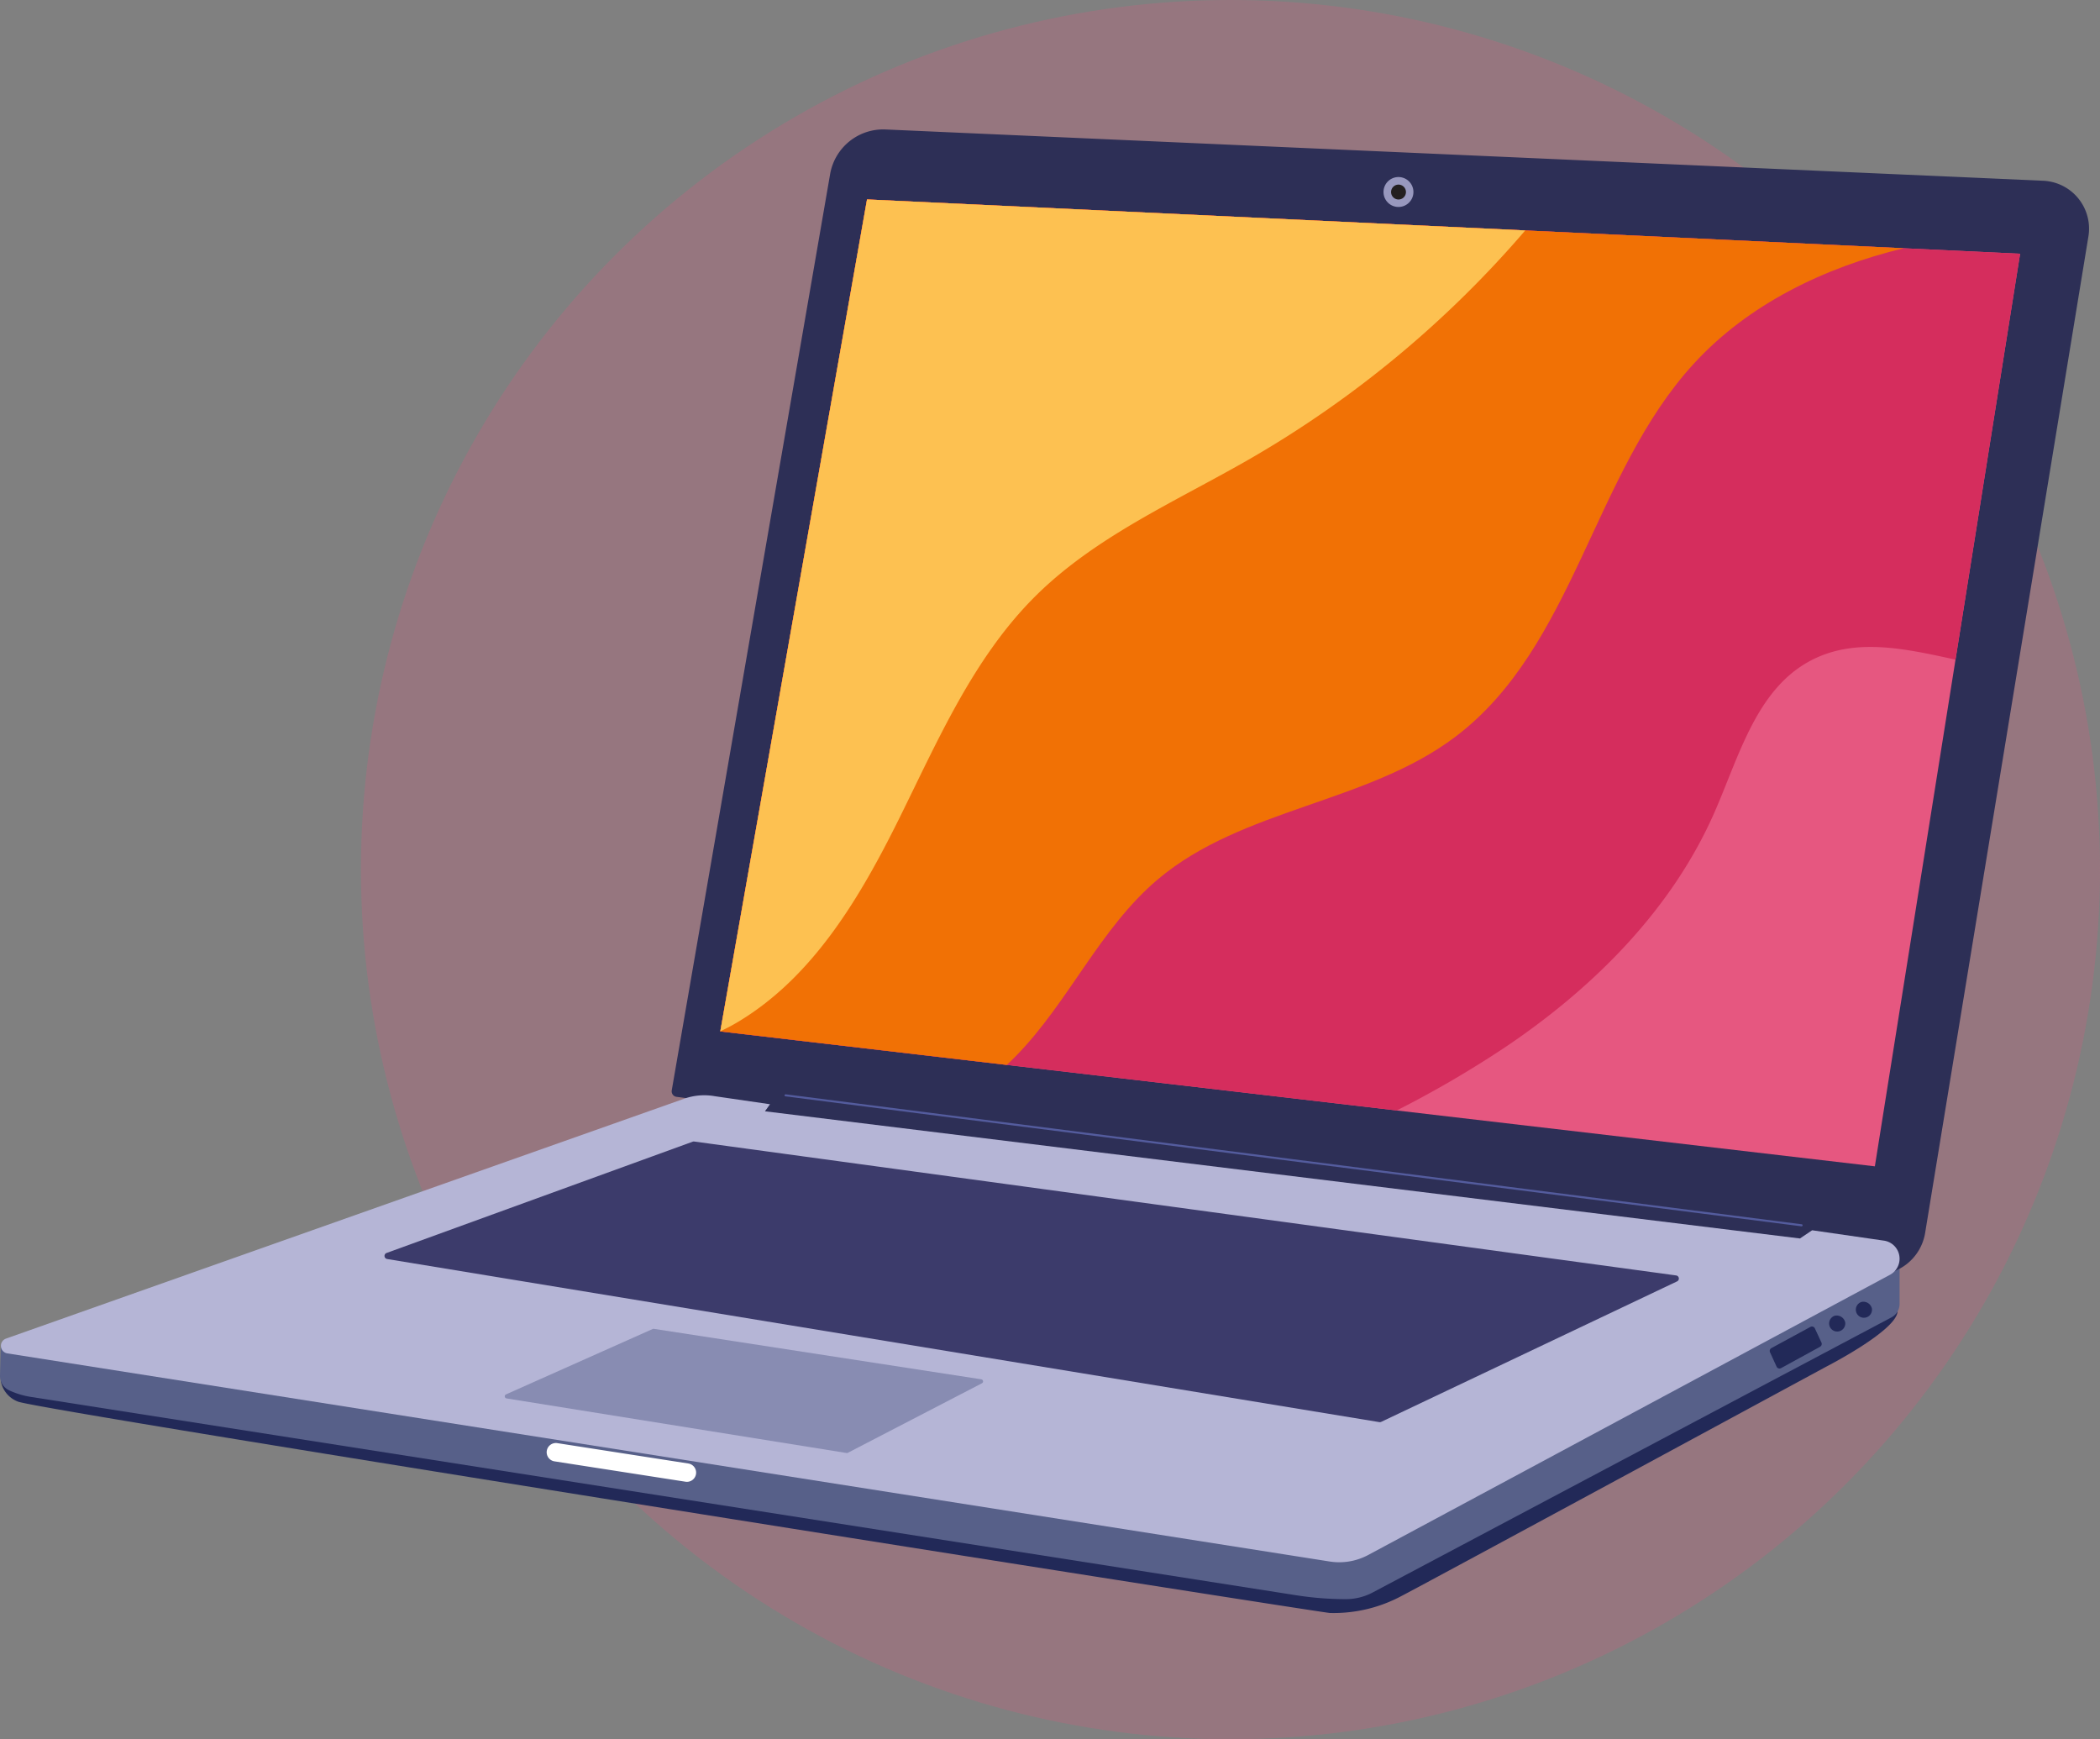 <?xml version="1.0" encoding="UTF-8"?> <svg xmlns="http://www.w3.org/2000/svg" xmlns:xlink="http://www.w3.org/1999/xlink" width="192" height="159" viewBox="0 0 192 159"><rect x="0" y="0" width="192" height="159" fill="#808080" stroke="none"/><defs><clipPath id="a"><rect width="191" height="135.647" fill="none"></rect></clipPath></defs><g transform="translate(-770 -3721)"><circle cx="79.5" cy="79.5" r="79.5" transform="translate(803 3721)" fill="#e65780" opacity="0.224"></circle><g transform="translate(770 3732.836)"><g clip-path="url(#a)"><path d="M.944,1288.8a2.476,2.476,0,0,0,1.55,1.864c1.487.743,117.977,19.125,119.954,19.328a13.135,13.135,0,0,0,6.589-1.571c1.977-1.014,38.774-20.933,38.774-20.933s6.445-3.294,6.546-5.061c-5.469-1.022-70.837,1.588-70.837,1.588l-53.753-1.334-38.419,1.334Z" transform="translate(-0.865 -1174.373)" fill="#222958"></path><path d="M.08,1240.693,0,1243.5a1.442,1.442,0,0,0,.834,1.348,7.358,7.358,0,0,0,1.962.6l115.74,18.14a29.173,29.173,0,0,0,4.515.352,5.234,5.234,0,0,0,2.452-.61l47.433-25.151a1.391,1.391,0,0,0,.74-1.229v-3.252l-.9-.405-10.88.617-87.659.228-28.13-.456L24.97,1237.4Z" transform="translate(0 -1129.585)" fill="#576089"></path><path d="M732.727,91.113V88.7l-1.943-.266a.511.511,0,0,1-.434-.593L744.828,4.09A4.93,4.93,0,0,1,749.9,0L855.743,4.689a4.382,4.382,0,0,1,4.131,5.087l-14.929,91.1a4.553,4.553,0,0,1-4.966,3.792l-.822-.086-9.123,1.368Z" transform="translate(-668.933 0)" fill="#2d2f56"></path><path d="M1.409,1072.284l62.013-21.932a5.482,5.482,0,0,1,2.778-.231l5.064.737-.462.645,94.63,11.627,1.114-.751,6.561.948a1.67,1.67,0,0,1,.551,3.125l-47.693,25.609a5.62,5.62,0,0,1-3.532.6l-120.9-19.027a.7.7,0,0,1-.124-1.349" transform="translate(-0.864 -961.747)" fill="#b5b5d6"></path><path d="M1507.08,53.093a1.368,1.368,0,1,0-1.369,1.368,1.369,1.369,0,0,0,1.369-1.368" transform="translate(-1377.852 -47.376)" fill="#9898be"></path><path d="M1513.9,60.6a.68.68,0,1,0-.68.68.68.68,0,0,0,.68-.68" transform="translate(-1385.356 -54.879)" fill="#231f20"></path><path d="M902.051,81.044l-5.906,37.106-7.373,46.321-43.714-5.107L809.407,155.2l-26.195-3.061,0-.012L796.627,76.08l60.182,2.833L891.4,80.542Z" transform="translate(-717.356 -69.683)" fill="#e65780"></path><path d="M902.051,81.043l-5.906,37.106c-4.677-1.02-9.276-2.059-13.338.14-4.91,2.656-6.473,8.767-8.723,13.876-3.891,8.832-11,15.941-19,21.341a96.545,96.545,0,0,1-10.029,5.857L809.407,155.2l-26.195-3.061,0-.012L796.627,76.08l60.182,2.833L891.4,80.541Z" transform="translate(-717.356 -69.683)" fill="#d52d5d"></path><path d="M856.809,78.914,891.4,80.542c-7.241,1.755-14.189,5.1-19.2,10.573-9.179,10.015-10.925,25.861-21.753,34.066-8.066,6.112-19.5,6.53-27.231,13.055-5.285,4.457-8.124,11.185-12.955,16.131-.278.285-.563.563-.854.831l-26.195-3.061,0-.012,13.413-76.045Z" transform="translate(-717.356 -69.684)" fill="#f17105"></path><path d="M856.829,78.914a97.175,97.175,0,0,1-25.069,20.822c-6.786,3.916-14.174,7.1-19.731,12.624-5.661,5.63-8.9,13.17-12.445,20.323s-7.809,14.4-14.642,18.532a17.573,17.573,0,0,1-1.708.91l13.413-76.045Z" transform="translate(-717.377 -69.684)" fill="#fdc151"></path><path d="M606.937,1431.622a.847.847,0,0,1-.13-.01l-12.012-1.867a.843.843,0,0,1,.259-1.665l12.012,1.867a.843.843,0,0,1-.128,1.675" transform="translate(-544.128 -1307.992)" fill="#fff"></path><path d="M548.957,1309.96l13.408-5.978a.2.2,0,0,1,.109-.015l29.935,4.613a.194.194,0,0,1,.06.364l-12.255,6.353a.193.193,0,0,1-.12.02l-31.088-4.989a.194.194,0,0,1-.048-.369" transform="translate(-502.693 -1194.323)" fill="#888cb2"></path><path d="M418.3,1110.484l27.988-10.174a.286.286,0,0,1,.143-.017l89.78,12.243a.287.287,0,0,1,.1.536l-27.053,12.842a.286.286,0,0,1-.181.031l-90.715-14.911a.287.287,0,0,1-.06-.551" transform="translate(-382.964 -1007.773)" fill="#3c3b6b"></path><path d="M945.943,1061h-.012l-92.9-11.882a.094.094,0,0,1,.024-.186l92.9,11.882a.094.094,0,0,1-.012.187" transform="translate(-781.226 -960.729)" fill="#545c9e"></path><path d="M2019.781,1275.046a.739.739,0,1,1-.947-.614.8.8,0,0,1,.947.614" transform="translate(-1848.633 -1167.248)" fill="#222958"></path><path d="M1990.7,1290.033a.739.739,0,1,1-.947-.614.8.8,0,0,1,.947.614" transform="translate(-1821.994 -1180.975)" fill="#222958"></path><path d="M1928.975,1303.319l-3.576,1.957a.294.294,0,0,1-.4-.118l-.6-1.314a.294.294,0,0,1,.118-.4l3.566-1.937a.294.294,0,0,1,.4.118l.6,1.294a.294.294,0,0,1-.118.4" transform="translate(-1762.56 -1192.04)" fill="#222958"></path></g></g></g></svg> 